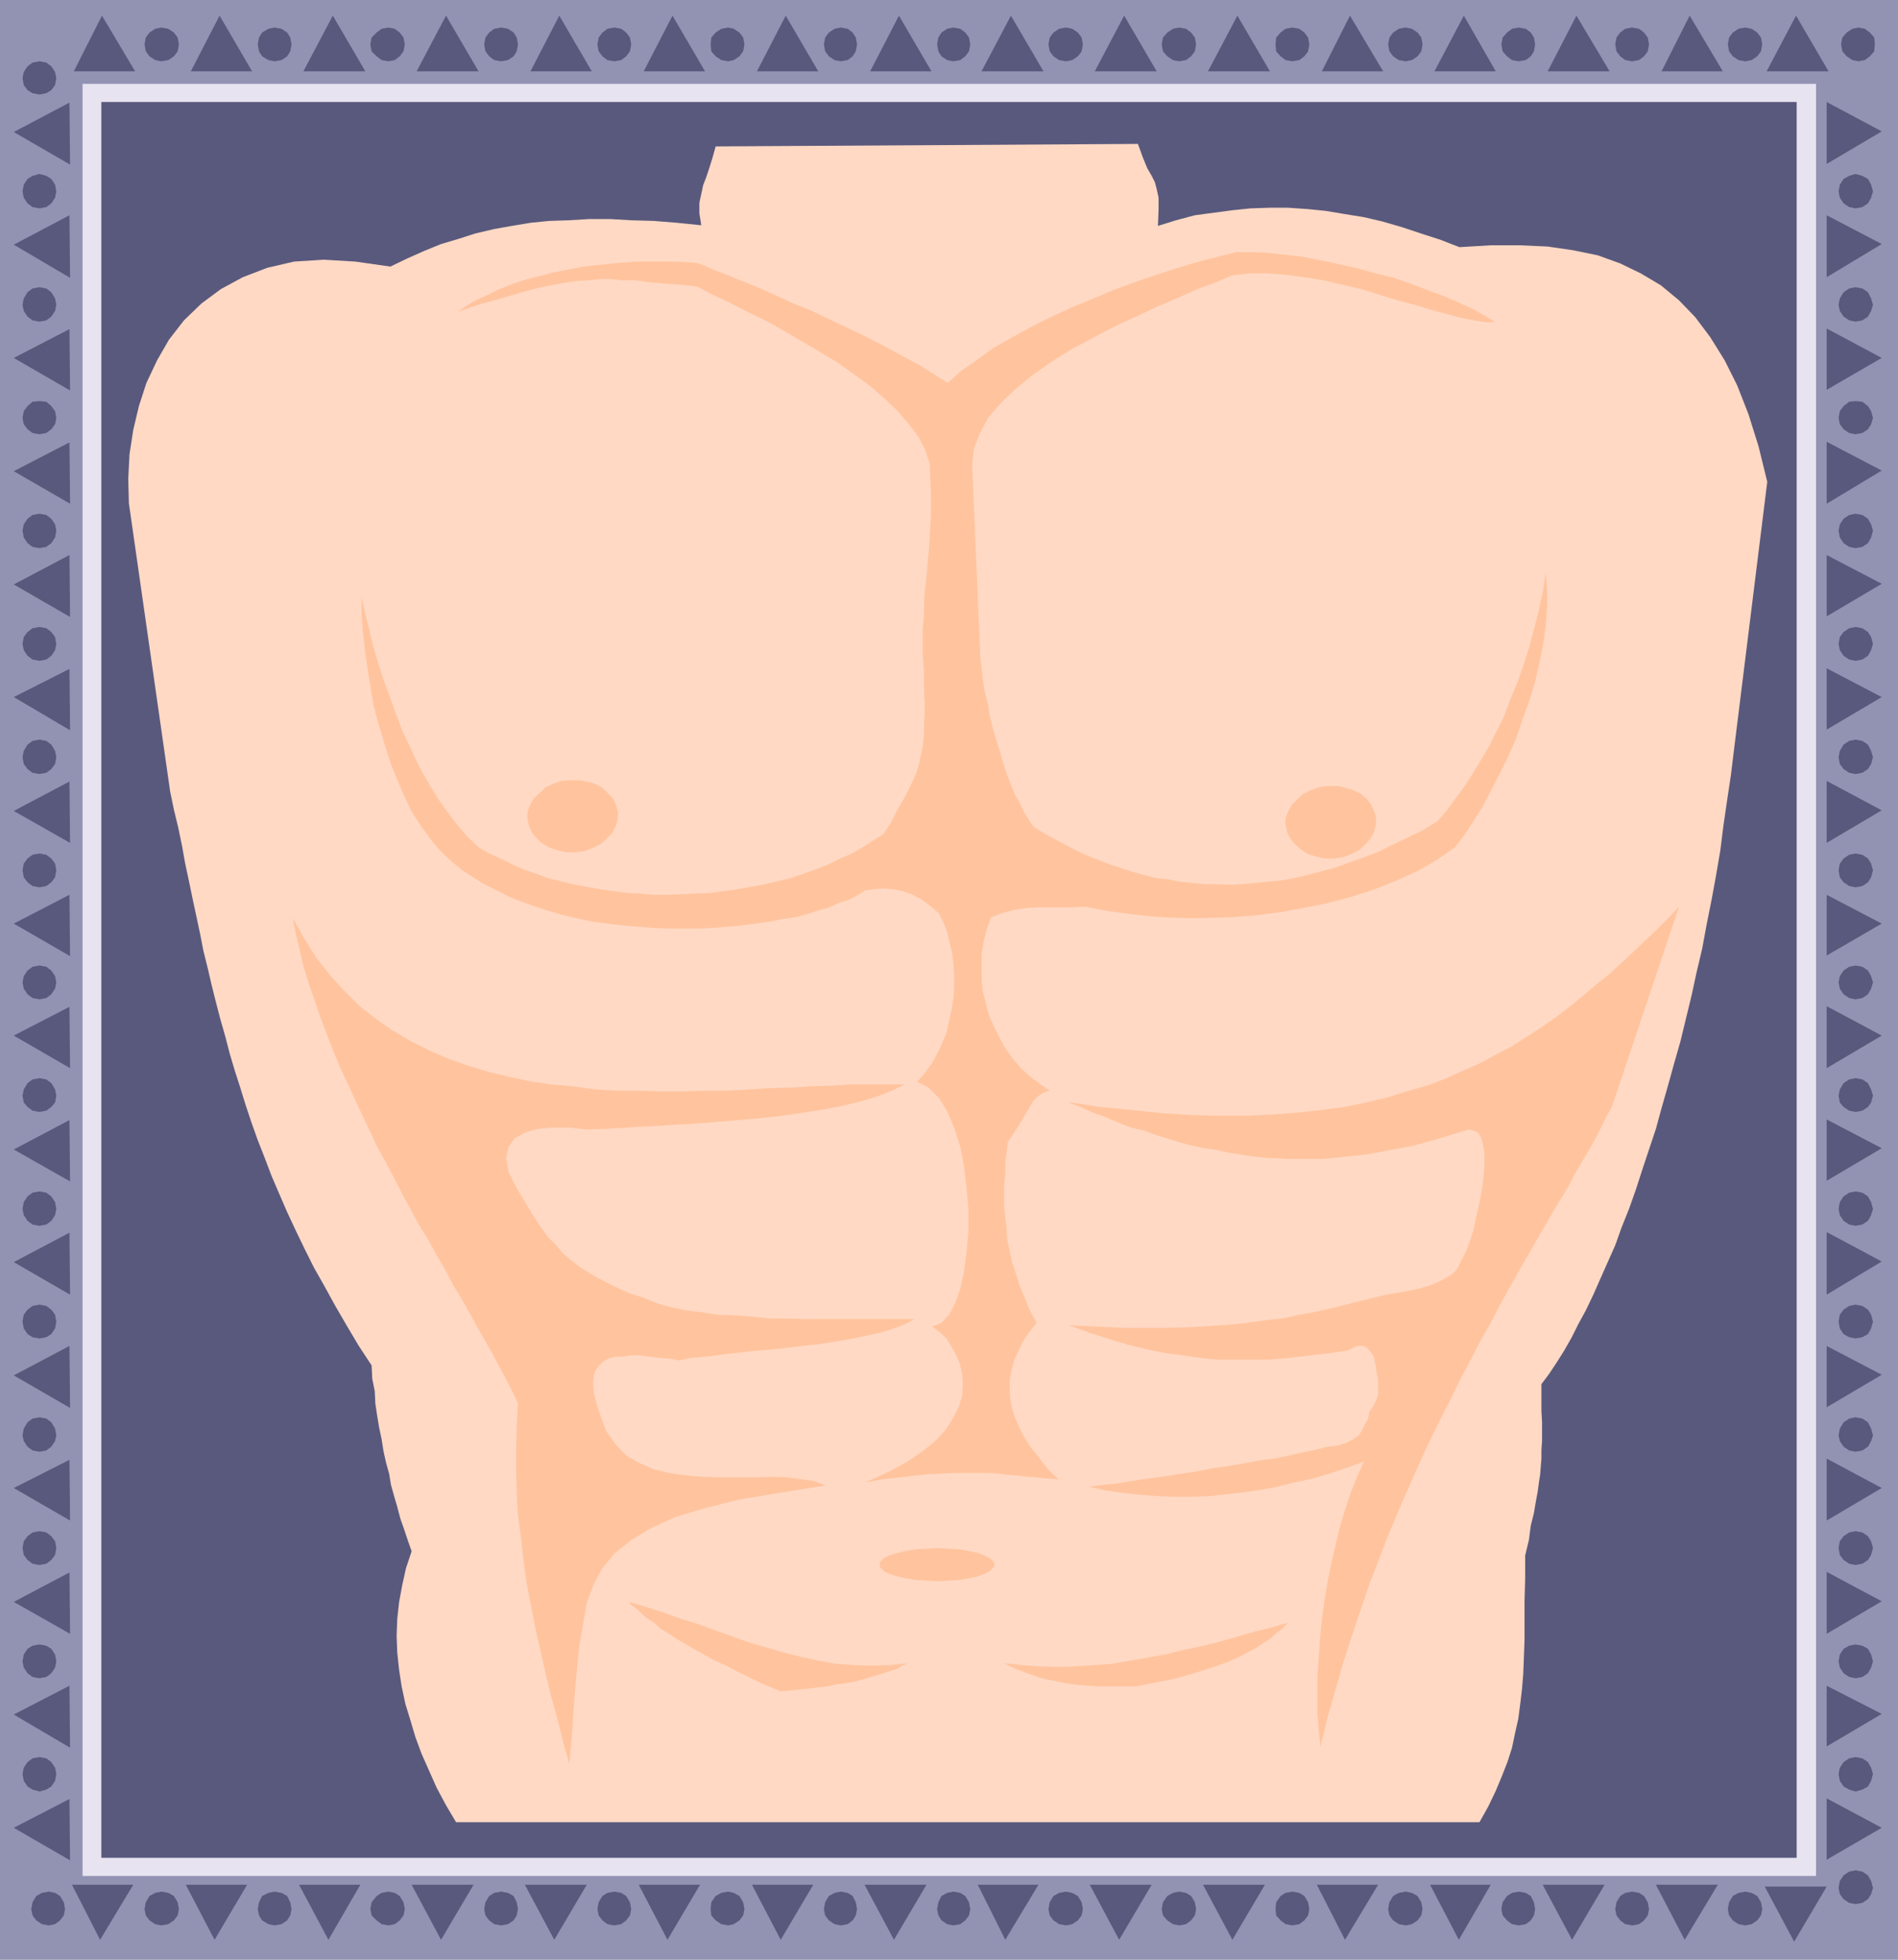 <?xml version="1.0" encoding="UTF-8" standalone="no"?>
<svg
   version="1.0"
   width="129.724mm"
   height="133.915mm"
   id="svg140"
   sodipodi:docname="Abdomen 1.wmf"
   xmlns:inkscape="http://www.inkscape.org/namespaces/inkscape"
   xmlns:sodipodi="http://sodipodi.sourceforge.net/DTD/sodipodi-0.dtd"
   xmlns="http://www.w3.org/2000/svg"
   xmlns:svg="http://www.w3.org/2000/svg">
  <sodipodi:namedview
     id="namedview140"
     pagecolor="#ffffff"
     bordercolor="#000000"
     borderopacity="0.25"
     inkscape:showpageshadow="2"
     inkscape:pageopacity="0.0"
     inkscape:pagecheckerboard="0"
     inkscape:deskcolor="#d1d1d1"
     inkscape:document-units="mm" />
  <defs
     id="defs1">
    <pattern
       id="WMFhbasepattern"
       patternUnits="userSpaceOnUse"
       width="6"
       height="6"
       x="0"
       y="0" />
  </defs>
  <path
     style="fill:#9292b3;fill-opacity:1;fill-rule:evenodd;stroke:none"
     d="M 490.294,506.135 H 0 V 0 h 490.294 z"
     id="path1" />
  <path
     style="fill:#e8e3f0;fill-opacity:1;fill-rule:evenodd;stroke:none"
     d="M 469.124,21.655 V 484.481 H 21.331 V 21.655 Z"
     id="path2" />
  <path
     style="fill:#59597d;fill-opacity:1;fill-rule:evenodd;stroke:none"
     d="M 26.179,26.341 H 464.115 V 479.794 H 26.179 Z"
     id="path3" />
  <path
     style="fill:#ffd9c4;fill-opacity:1;fill-rule:evenodd;stroke:none"
     d="m 181.153,58.176 -0.485,-3.07 v -2.747 l 0.485,-2.262 0.485,-2.262 0.808,-2.101 0.808,-2.424 0.808,-2.586 0.808,-2.909 109.08,-0.646 1.293,3.555 1.131,2.747 1.131,1.939 0.808,1.616 0.485,1.778 0.485,2.262 v 3.07 l -0.162,4.202 4.686,-1.454 4.848,-1.293 4.848,-0.646 4.848,-0.646 4.686,-0.485 4.848,-0.162 h 4.848 l 4.848,0.323 4.848,0.485 4.848,0.808 5.01,0.808 4.848,1.131 5.01,1.454 4.848,1.616 5.01,1.616 5.01,1.939 8.08,-0.485 h 7.434 l 7.272,0.323 6.626,0.97 6.302,1.293 5.818,2.101 5.333,2.586 5.171,3.07 4.686,3.878 4.202,4.363 3.878,5.171 3.717,5.979 3.232,6.464 2.909,7.434 2.586,8.242 2.262,9.211 -8.565,69.004 -0.808,6.626 -0.97,6.464 -0.97,6.626 -0.808,6.464 -1.131,6.626 -1.131,6.141 -1.293,6.464 -1.131,6.141 -1.454,6.141 -1.293,5.979 -1.454,5.979 -1.454,5.979 -1.616,5.656 -1.616,5.818 -1.616,5.656 -1.454,5.333 -1.778,5.333 -1.778,5.333 -1.616,5.01 -1.778,5.01 -1.939,4.848 -1.616,4.525 -1.939,4.363 -1.939,4.363 -1.778,4.04 -1.939,4.04 -1.939,3.555 -1.778,3.555 -1.939,3.394 -1.939,3.07 -1.939,2.909 -1.939,2.586 v 3.555 3.394 l 0.162,2.909 v 2.586 2.262 l -0.162,2.262 v 2.262 l -0.162,1.939 -0.162,2.101 -0.323,2.101 -0.323,2.424 -0.485,2.586 -0.485,2.909 -0.808,3.232 -0.485,3.717 -0.97,4.04 v 5.979 l -0.162,5.656 v 5.171 4.848 l -0.162,4.525 -0.162,4.202 -0.323,4.04 -0.485,4.04 -0.485,3.717 -0.808,3.555 -0.808,3.878 -1.131,3.555 -1.454,3.717 -1.616,3.878 -1.939,4.04 -2.262,4.04 h -264.377 l -2.586,-4.363 -2.424,-4.525 -1.939,-4.363 -1.939,-4.363 -1.616,-4.363 -1.293,-4.363 -1.293,-4.202 -0.97,-4.525 -0.646,-4.202 -0.485,-4.525 -0.162,-4.363 0.162,-4.363 0.485,-4.363 0.808,-4.363 0.97,-4.363 1.454,-4.363 -0.97,-2.747 -0.97,-2.909 -0.97,-2.747 -0.808,-3.07 -0.808,-2.747 -0.808,-2.909 -0.485,-2.909 -0.808,-2.909 -0.646,-2.909 -0.485,-3.07 -0.646,-3.07 -0.485,-2.909 -0.485,-3.232 -0.162,-3.232 -0.646,-3.232 -0.162,-3.394 -3.394,-5.171 -3.07,-5.171 -2.909,-5.01 -2.747,-5.01 -2.747,-4.848 -2.424,-4.848 -2.262,-4.686 -2.262,-4.848 -2.101,-4.848 -1.939,-4.525 -1.778,-4.686 -1.778,-4.525 -1.616,-4.525 -1.454,-4.363 -1.454,-4.686 -1.454,-4.525 -1.293,-4.363 -1.131,-4.363 -1.293,-4.525 -1.131,-4.363 -1.131,-4.525 -0.97,-4.202 -1.131,-4.525 -0.808,-4.202 -0.97,-4.525 -0.97,-4.525 -0.97,-4.686 -0.97,-4.525 -0.808,-4.525 -0.97,-4.686 -1.131,-4.686 -0.97,-4.686 -10.666,-74.498 -0.162,-6.302 0.323,-6.302 0.97,-6.302 1.454,-6.141 1.939,-5.979 2.747,-5.818 3.07,-5.333 3.878,-5.01 4.525,-4.363 5.01,-3.717 5.656,-3.07 6.302,-2.424 6.949,-1.616 7.595,-0.485 8.242,0.485 9.05,1.293 4.363,-2.101 4.363,-1.939 4.363,-1.778 4.363,-1.293 4.525,-1.454 4.848,-1.131 4.525,-0.808 4.848,-0.808 4.848,-0.485 5.01,-0.162 5.333,-0.323 h 5.333 l 5.494,0.323 5.818,0.162 5.979,0.485 z"
     id="path4" />
  <path
     style="fill:#ffc49e;fill-opacity:1;fill-rule:evenodd;stroke:none"
     d="m 75.629,237.069 3.07,5.494 3.07,4.848 3.555,4.525 3.717,4.04 3.878,3.878 4.363,3.394 4.202,2.909 4.686,2.747 4.848,2.424 4.848,2.101 5.01,1.778 5.333,1.616 5.333,1.293 5.333,1.131 5.494,0.808 5.656,0.485 5.656,0.808 5.656,0.323 h 5.656 l 5.656,0.162 h 5.656 l 5.656,-0.162 h 5.656 l 5.656,-0.323 5.494,-0.323 5.333,-0.162 5.333,-0.323 5.171,-0.162 5.01,-0.323 h 4.848 4.686 4.525 l -3.232,1.616 -3.717,1.454 -4.363,1.293 -4.525,1.131 -5.01,0.97 -5.171,0.808 -5.494,0.808 -5.656,0.646 -5.818,0.485 -5.818,0.485 -5.979,0.485 -5.818,0.323 -5.494,0.323 -5.818,0.323 -5.171,0.323 -5.171,0.162 -4.363,-0.485 h -4.202 l -3.878,0.323 -3.394,0.97 -2.586,1.454 -1.616,2.262 -0.646,2.909 0.646,3.555 2.101,4.202 2.262,3.717 1.939,3.232 1.939,2.909 1.939,2.747 2.101,2.101 1.778,2.101 2.101,1.778 2.262,1.778 2.101,1.293 2.424,1.454 2.586,1.293 2.909,1.454 2.909,1.293 3.555,1.131 3.555,1.454 3.394,0.97 3.878,0.808 4.04,0.485 4.04,0.646 4.363,0.162 4.686,0.323 4.525,0.485 h 4.525 l 4.525,0.162 h 4.525 4.363 4.363 4.202 3.878 3.717 3.394 l -2.747,1.454 -3.07,1.131 -3.232,0.97 -3.717,0.808 -3.878,0.808 -3.878,0.646 -4.202,0.646 -4.202,0.485 -4.202,0.485 -4.363,0.485 -4.202,0.323 -4.202,0.485 -4.04,0.485 -3.878,0.485 -3.717,0.323 -3.394,0.646 -2.747,-0.485 -2.586,-0.162 -2.424,-0.323 -2.424,-0.323 h -2.262 l -1.939,0.323 h -1.939 l -1.778,0.485 -1.454,0.808 -0.97,0.97 -0.97,1.293 -0.485,1.454 -0.162,1.939 0.162,2.262 0.646,2.586 0.97,3.07 1.616,4.363 2.424,3.394 2.747,2.909 3.394,1.939 3.717,1.616 4.04,0.97 4.363,0.646 4.363,0.323 4.525,0.162 h 4.363 4.525 l 4.202,-0.162 4.202,0.162 3.555,0.485 3.394,0.485 2.909,1.131 -12.282,1.939 -10.504,1.778 -8.888,2.262 -7.434,2.262 -6.302,2.909 -5.01,3.07 -4.04,3.232 -3.232,3.878 -2.262,4.202 -1.778,4.848 -0.97,5.333 -0.97,5.818 -0.646,6.464 -0.646,7.272 -0.485,7.918 -0.808,8.726 -1.616,-5.818 -1.454,-5.818 -1.616,-5.818 -1.454,-5.979 -1.293,-5.818 -1.293,-5.656 -1.131,-5.818 -1.131,-5.818 -0.808,-5.818 -0.646,-5.818 -0.808,-5.818 -0.323,-5.979 -0.162,-5.818 v -5.818 l 0.162,-5.818 0.323,-5.818 -1.454,-2.909 -1.616,-3.232 -1.778,-3.232 -1.778,-3.394 -1.939,-3.394 -1.939,-3.394 -1.939,-3.555 -2.101,-3.717 -2.262,-3.717 -1.939,-3.717 -2.262,-3.878 -2.101,-3.878 -2.424,-3.878 -2.101,-3.878 -2.262,-4.202 -2.101,-4.04 -2.101,-4.04 -2.262,-4.04 -1.939,-4.202 -2.101,-4.363 -1.939,-4.202 -1.939,-4.202 -1.939,-4.202 -1.778,-4.363 -1.616,-4.202 -1.616,-4.202 -1.454,-4.363 -1.454,-4.202 -1.293,-4.202 -0.97,-4.202 -0.97,-4.04 z"
     id="path5" />
  <path
     style="fill:#ffc49e;fill-opacity:1;fill-rule:evenodd;stroke:none"
     d="m 275.689,284.58 8.403,1.293 8.403,0.808 7.757,0.808 7.595,0.485 7.11,0.162 h 7.11 l 6.626,-0.323 6.464,-0.485 5.979,-0.646 6.141,-0.808 5.494,-1.131 5.494,-1.293 5.171,-1.616 5.171,-1.454 4.686,-1.778 4.686,-2.101 4.363,-1.939 4.202,-2.262 4.04,-2.101 4.04,-2.586 3.717,-2.424 3.717,-2.586 3.555,-2.747 3.394,-2.747 3.394,-2.909 3.232,-2.586 3.232,-2.909 3.07,-2.909 2.909,-2.747 3.07,-2.909 2.909,-2.909 2.909,-3.07 -17.291,51.551 -1.778,3.232 -1.616,3.394 -1.939,3.555 -2.101,3.555 -2.101,3.555 -2.101,4.04 -2.424,3.878 -2.262,3.878 -2.424,4.202 -2.424,4.202 -2.586,4.525 -2.586,4.525 -2.586,4.686 -2.424,4.686 -2.747,4.848 -2.586,5.01 -2.747,5.171 -2.586,5.333 -2.747,5.333 -2.747,5.656 -2.586,5.656 -2.586,5.818 -2.586,5.979 -2.586,6.141 -2.424,6.302 -2.424,6.302 -2.262,6.626 -2.262,6.787 -2.262,6.949 -1.939,6.787 -2.101,7.272 -1.778,7.434 -0.485,-4.202 -0.323,-4.525 v -4.686 -4.686 l 0.323,-4.686 0.323,-4.848 0.485,-5.01 0.646,-4.848 0.808,-4.848 0.97,-4.848 1.131,-4.848 1.131,-4.686 1.293,-4.363 1.454,-4.363 1.616,-4.04 1.778,-4.04 -4.525,1.616 -4.363,1.454 -4.363,1.293 -4.525,0.97 -4.525,1.131 -4.363,0.808 -4.363,0.646 -4.525,0.485 -4.363,0.485 -4.363,0.162 h -4.363 l -4.686,-0.162 -4.363,-0.323 -4.363,-0.485 -4.525,-0.646 -4.525,-0.97 3.555,-0.485 3.555,-0.323 3.878,-0.646 4.04,-0.646 4.04,-0.485 4.04,-0.646 4.363,-0.646 4.202,-0.808 4.202,-0.646 4.04,-0.646 4.04,-0.808 4.04,-0.485 3.717,-0.808 3.717,-0.808 3.232,-0.646 3.07,-0.808 2.747,-0.323 2.101,-0.646 1.778,-0.97 1.454,-0.97 0.808,-1.293 0.808,-1.616 0.808,-1.454 0.323,-1.778 1.131,-1.616 0.646,-1.454 0.485,-1.454 v -1.778 -1.616 l -0.323,-1.778 -0.323,-2.262 -0.485,-2.262 -0.646,-0.97 -0.646,-0.808 -0.485,-0.485 -0.808,-0.485 h -0.808 -0.97 l -0.97,0.485 -1.293,0.646 -4.04,0.646 -4.202,0.485 -4.202,0.485 -4.202,0.485 -4.202,0.323 h -4.202 -4.363 -4.363 l -4.525,-0.485 -4.525,-0.646 -4.686,-0.646 -4.686,-0.97 -4.686,-1.131 -4.848,-1.454 -5.01,-1.616 -5.333,-1.939 7.11,0.323 6.464,0.323 h 6.302 5.818 l 5.494,-0.162 5.171,-0.323 4.848,-0.323 4.848,-0.485 4.525,-0.646 4.525,-0.485 4.525,-0.97 4.363,-0.808 4.363,-0.97 4.363,-1.131 4.525,-1.131 4.686,-1.131 4.848,-0.808 3.878,-0.808 3.07,-0.97 2.586,-1.131 1.939,-1.131 1.293,-0.97 0.97,-1.293 0.646,-1.454 0.808,-1.454 0.808,-1.778 0.808,-2.262 0.808,-2.424 0.646,-2.909 0.646,-2.909 0.646,-3.07 0.485,-2.909 0.323,-3.07 0.162,-2.586 v -2.586 l -0.323,-2.101 -0.485,-1.778 -0.808,-1.454 -1.131,-0.485 -1.293,-0.323 -3.717,1.131 -3.717,1.131 -3.394,0.97 -3.555,0.97 -3.394,0.646 -3.555,0.646 -3.232,0.646 -3.232,0.485 -3.394,0.323 -3.07,0.323 -3.232,0.323 h -3.07 -3.07 -3.232 l -3.07,-0.162 -3.07,-0.162 -3.07,-0.323 -3.07,-0.485 -3.07,-0.485 -2.909,-0.646 -3.232,-0.485 -3.07,-0.646 -3.07,-0.808 -3.07,-0.97 -3.232,-0.97 -3.07,-1.131 -3.394,-0.808 -3.232,-1.293 -3.07,-1.293 -3.555,-1.293 -3.232,-1.454 z"
     id="path6" />
  <path
     style="fill:#ffc49e;fill-opacity:1;fill-rule:evenodd;stroke:none"
     d="m 242.238,399.802 2.909,0.162 2.747,0.162 2.586,0.485 2.262,0.485 1.616,0.646 1.293,0.646 0.97,0.97 0.323,0.808 -0.323,0.646 -0.97,0.97 -1.293,0.646 -1.616,0.646 -2.262,0.485 -2.586,0.485 -2.747,0.162 -2.909,0.162 -3.07,-0.162 -2.747,-0.162 -2.747,-0.485 -2.101,-0.485 -1.939,-0.646 -1.293,-0.646 -0.97,-0.97 -0.162,-0.646 0.162,-0.808 0.97,-0.97 1.293,-0.646 1.939,-0.646 2.101,-0.485 2.747,-0.485 2.747,-0.162 z"
     id="path7" />
  <path
     style="fill:#ffc49e;fill-opacity:1;fill-rule:evenodd;stroke:none"
     d="m 136.229,211.536 v -1.778 l 0.646,-1.778 0.97,-1.778 1.454,-1.293 1.454,-1.454 1.939,-0.97 2.262,-0.808 2.262,-0.162 h 2.424 l 2.101,0.323 2.101,0.646 1.778,0.97 1.454,1.454 1.293,1.293 0.808,1.778 0.485,1.939 -0.162,1.939 -0.485,1.616 -0.97,1.778 -1.454,1.454 -1.454,1.293 -1.939,0.97 -2.101,0.808 -2.424,0.323 h -2.424 l -2.101,-0.485 -2.101,-0.646 -1.939,-1.131 -1.293,-1.131 -1.293,-1.454 -0.808,-1.778 z"
     id="path8" />
  <path
     style="fill:#ffc49e;fill-opacity:1;fill-rule:evenodd;stroke:none"
     d="m 332.088,213.152 v -1.778 l 0.646,-1.778 0.97,-1.778 1.454,-1.454 1.454,-1.293 1.939,-0.97 2.262,-0.808 2.262,-0.323 h 2.424 l 2.101,0.485 2.101,0.646 1.939,0.97 1.454,1.293 1.131,1.454 0.808,1.778 0.485,1.778 -0.162,1.939 -0.485,1.778 -0.97,1.616 -1.293,1.454 -1.616,1.454 -1.939,0.97 -2.101,0.808 -2.424,0.323 h -2.424 l -2.101,-0.485 -2.101,-0.646 -1.778,-1.131 -1.454,-1.293 -1.293,-1.454 -0.808,-1.616 z"
     id="path9" />
  <path
     style="fill:#ffc49e;fill-opacity:1;fill-rule:evenodd;stroke:none"
     d="m 223.493,229.959 -2.101,1.293 -2.101,1.131 -2.586,0.808 -2.424,1.131 -2.909,0.808 -2.909,0.97 -3.07,0.808 -3.394,0.485 -3.232,0.646 -3.717,0.485 -3.555,0.485 -3.555,0.323 -3.878,0.323 -3.717,0.162 h -3.878 -3.878 l -3.878,-0.162 -3.878,-0.323 -3.878,-0.323 -4.04,-0.485 -3.717,-0.485 -3.878,-0.808 -3.555,-0.808 -3.878,-1.131 -3.555,-1.131 -3.555,-1.293 -3.394,-1.293 -3.07,-1.616 -3.232,-1.616 -2.909,-1.778 -2.909,-1.939 -2.586,-2.101 -2.909,-2.747 -2.586,-3.07 -2.424,-3.394 -2.424,-3.717 -1.939,-4.04 -1.939,-4.525 -1.778,-4.525 -1.454,-4.686 -1.454,-4.848 -1.293,-4.848 -0.808,-5.01 -0.808,-4.848 -0.646,-4.686 -0.485,-4.686 -0.323,-4.525 v -4.202 l 0.808,3.878 1.131,4.363 0.97,4.202 1.293,4.363 1.454,4.525 1.616,4.363 1.616,4.525 1.778,4.686 2.101,4.363 1.939,4.202 2.262,4.04 2.424,4.04 2.586,3.717 2.586,3.394 2.747,3.232 2.909,2.747 2.747,1.616 2.909,1.293 2.909,1.454 2.909,1.293 3.232,1.131 3.07,1.131 3.232,0.808 3.394,0.808 3.394,0.646 3.555,0.646 3.394,0.485 3.555,0.485 3.555,0.162 3.555,0.323 h 3.555 l 3.717,-0.162 3.555,-0.162 3.717,-0.162 3.555,-0.485 3.394,-0.485 3.717,-0.646 3.394,-0.646 3.394,-0.808 3.394,-0.808 3.232,-1.131 3.232,-1.131 3.232,-1.293 2.909,-1.454 3.07,-1.293 2.747,-1.616 2.747,-1.778 2.586,-1.616 2.101,-3.232 1.454,-2.909 1.616,-2.747 1.293,-2.424 1.131,-2.424 0.97,-2.101 0.646,-2.262 0.485,-2.262 0.485,-2.424 0.323,-2.586 v -2.586 l 0.162,-3.07 v -3.232 l -0.162,-3.555 v -4.04 l -0.323,-4.525 v -3.394 -3.232 l 0.323,-3.232 v -3.07 l 0.162,-2.909 0.323,-2.909 0.323,-2.909 0.162,-2.747 0.323,-2.747 0.162,-2.909 0.162,-2.909 0.162,-3.07 v -3.07 -3.232 l -0.162,-3.394 -0.162,-3.555 -1.131,-3.555 -1.778,-3.394 -2.424,-3.232 -3.07,-3.555 -3.232,-3.07 -3.717,-3.232 -4.202,-3.07 -4.363,-3.07 -4.525,-2.747 -4.686,-2.747 -4.686,-2.747 -4.686,-2.586 -4.686,-2.262 -4.363,-2.262 -4.525,-2.101 -3.878,-2.101 -4.525,-0.485 -4.202,-0.323 -3.878,-0.323 -3.394,-0.485 h -3.07 l -3.232,-0.323 h -2.747 l -3.07,0.323 -3.07,0.162 -3.232,0.485 -3.555,0.646 -3.717,0.808 -4.202,1.131 -4.848,1.454 -5.333,1.454 -5.818,1.939 2.101,-1.454 2.424,-1.454 2.909,-1.293 2.909,-1.454 3.232,-1.293 3.232,-1.131 3.717,-0.97 3.717,-0.97 4.04,-0.808 4.202,-0.808 4.363,-0.485 4.686,-0.485 4.686,-0.323 h 5.01 5.01 l 5.333,0.323 2.262,0.808 2.586,1.131 3.394,1.293 3.555,1.454 4.04,1.616 4.363,1.939 4.525,2.101 4.848,1.939 4.686,2.262 4.848,2.262 4.686,2.262 4.686,2.424 4.525,2.424 4.525,2.424 3.878,2.424 3.555,2.262 3.394,-3.07 4.202,-2.909 4.202,-3.07 4.848,-2.747 5.01,-2.747 5.171,-2.586 5.333,-2.424 5.494,-2.262 5.333,-2.262 5.333,-1.939 5.171,-1.778 5.01,-1.616 4.686,-1.454 4.202,-1.131 3.878,-0.97 3.232,-0.808 h 3.878 l 4.202,0.162 4.363,0.485 4.525,0.485 4.848,0.97 4.686,0.97 4.848,1.131 4.848,1.293 4.525,1.131 4.686,1.616 4.202,1.616 4.363,1.616 3.717,1.616 3.555,1.616 3.07,1.778 2.586,1.616 h -2.424 l -3.07,-0.485 -3.394,-0.646 -3.555,-0.97 -4.202,-1.131 -4.202,-1.293 -4.363,-1.131 -4.686,-1.454 -4.686,-1.454 -4.848,-1.131 -4.848,-1.131 -5.01,-0.808 -4.848,-0.646 -4.686,-0.323 h -4.686 l -4.363,0.485 -4.202,1.778 -4.848,1.778 -5.01,2.262 -5.333,2.262 -5.494,2.586 -5.656,2.586 -5.494,2.909 -5.494,2.909 -5.171,3.232 -4.848,3.394 -4.363,3.555 -3.878,3.717 -3.232,3.717 -2.101,3.878 -1.616,4.04 -0.485,4.202 2.101,49.612 0.323,3.07 0.323,2.909 0.485,3.07 0.808,3.07 0.485,3.07 0.808,3.232 0.808,2.909 0.97,3.07 0.808,2.909 0.97,2.909 0.97,2.586 1.131,2.747 1.293,2.262 1.131,2.424 1.293,2.101 1.293,1.778 2.747,1.616 2.586,1.454 2.747,1.454 2.747,1.454 2.747,1.293 2.909,1.131 2.909,1.131 2.909,0.97 3.07,0.97 2.909,0.808 3.07,0.808 3.07,0.323 3.07,0.646 3.232,0.323 3.232,0.323 h 3.232 l 3.232,0.162 3.232,-0.162 3.555,-0.323 3.232,-0.323 3.394,-0.323 3.555,-0.646 3.394,-0.808 3.717,-0.97 3.555,-0.97 3.555,-1.293 3.555,-1.293 3.878,-1.454 3.555,-1.778 3.717,-1.778 4.04,-1.939 3.717,-2.262 2.424,-2.747 2.262,-3.07 2.262,-3.07 2.101,-3.232 2.262,-3.717 2.101,-3.555 1.939,-3.878 1.939,-3.878 1.616,-4.363 1.778,-4.202 1.616,-4.525 1.454,-4.525 1.293,-4.848 1.131,-4.525 1.131,-5.01 0.808,-5.171 0.323,4.363 v 4.525 l -0.323,4.686 -0.646,4.686 -0.97,4.848 -1.131,5.01 -1.454,4.848 -1.778,4.848 -1.616,4.848 -2.101,4.848 -2.262,4.525 -2.262,4.363 -2.101,4.04 -2.424,3.878 -2.262,3.394 -2.424,3.232 -4.686,3.232 -5.01,2.909 -5.333,2.424 -5.656,2.262 -5.979,1.939 -6.141,1.616 -6.302,1.293 -6.302,1.131 -6.302,0.808 -6.464,0.485 -6.626,0.162 h -6.464 l -6.302,-0.323 -6.141,-0.646 -5.979,-0.808 -5.818,-1.131 -3.07,0.162 h -3.07 -3.07 -2.909 l -3.07,0.162 -3.07,0.485 -3.07,0.808 -3.07,1.131 -1.131,3.232 -0.808,3.232 -0.485,3.07 v 3.232 3.394 l 0.323,2.909 0.808,3.232 0.808,3.07 1.293,2.909 1.454,2.909 1.454,2.586 1.939,2.747 2.101,2.424 2.262,2.101 2.586,1.939 2.586,1.778 -1.616,0.485 -1.454,0.97 -1.131,1.131 -0.97,1.616 -0.97,1.616 -1.293,2.262 -1.454,2.262 -1.939,2.909 -0.323,2.747 -0.323,2.747 v 2.747 l -0.323,2.909 v 2.747 2.747 l 0.323,2.747 0.323,3.07 0.162,2.747 0.646,3.07 0.646,2.909 0.97,2.909 0.97,3.07 1.293,3.07 1.293,3.232 1.778,3.232 -1.939,2.424 -1.616,2.424 -1.131,2.424 -1.131,2.424 -0.646,2.586 -0.485,2.424 v 2.586 l 0.162,2.586 0.485,2.424 0.808,2.424 1.131,2.586 1.454,2.747 1.616,2.424 2.101,2.586 2.101,2.747 2.747,2.586 -2.909,-0.162 -2.586,-0.323 -2.424,-0.162 -2.747,-0.323 -2.586,-0.162 -2.424,-0.323 -2.586,-0.162 h -2.747 -2.909 -2.909 l -3.232,0.162 -3.394,0.162 -3.555,0.323 -3.878,0.485 -4.525,0.485 -4.525,0.808 5.818,-2.586 5.01,-2.747 4.04,-2.747 3.555,-2.909 2.586,-2.909 1.778,-2.909 1.454,-2.909 0.808,-2.909 0.162,-2.747 -0.162,-2.586 -0.646,-2.747 -0.97,-2.262 -1.293,-2.262 -1.131,-1.939 -1.778,-1.616 -1.939,-1.454 2.424,-0.97 1.939,-2.101 1.616,-3.07 1.293,-3.717 0.97,-4.525 0.646,-5.01 0.485,-5.333 v -5.494 l -0.485,-5.494 -0.646,-5.494 -0.97,-5.171 -1.616,-5.01 -1.778,-4.202 -2.101,-3.394 -2.747,-2.747 -2.909,-1.454 1.939,-2.262 1.778,-2.424 1.454,-2.586 1.293,-2.747 1.131,-2.747 0.646,-2.909 0.646,-3.07 0.485,-2.909 0.162,-3.07 v -2.747 l -0.162,-3.07 -0.323,-2.747 -0.646,-2.586 -0.646,-2.747 -0.97,-2.586 -1.131,-2.262 -2.424,-2.101 -2.262,-1.616 -2.424,-1.293 -2.424,-0.808 -2.424,-0.485 -2.424,-0.162 -2.262,0.162 z"
     id="path10" />
  <path
     style="fill:#ffc49e;fill-opacity:1;fill-rule:evenodd;stroke:none"
     d="m 259.368,429.536 4.686,0.485 4.525,0.323 4.686,0.162 4.686,-0.162 4.525,-0.323 4.686,-0.323 4.686,-0.808 4.686,-0.808 4.525,-0.808 4.525,-1.131 4.686,-0.97 4.525,-1.131 4.525,-1.293 4.525,-1.293 4.525,-1.131 4.363,-1.293 -0.646,0.646 -0.808,0.97 -0.97,0.646 -1.131,0.97 -1.293,1.131 -1.616,0.97 -1.616,1.131 -2.101,1.131 -2.424,1.293 -2.586,1.131 -3.07,1.131 -3.394,1.131 -3.717,1.131 -4.04,1.131 -4.848,0.97 -5.01,0.97 h -3.394 -3.232 -2.747 l -2.586,-0.162 -2.586,-0.162 -2.424,-0.323 -2.101,-0.323 -2.101,-0.485 -1.939,-0.323 -1.778,-0.485 -1.778,-0.646 -1.616,-0.485 -1.454,-0.646 -1.454,-0.485 -1.616,-0.808 z"
     id="path11" />
  <path
     style="fill:#ffc49e;fill-opacity:1;fill-rule:evenodd;stroke:none"
     d="m 234.481,429.536 -4.686,0.485 -4.525,0.162 -4.525,-0.162 -4.686,-0.323 -4.525,-0.808 -4.525,-0.97 -4.525,-1.131 -4.363,-1.293 -4.525,-1.293 -4.525,-1.616 -4.525,-1.616 -4.363,-1.616 -4.363,-1.293 -4.363,-1.616 -4.525,-1.454 -4.525,-1.293 0.646,0.808 0.97,0.646 0.97,0.808 0.97,0.97 1.293,1.131 1.616,0.97 1.778,1.616 1.939,1.131 2.424,1.616 2.747,1.616 2.909,1.616 3.394,1.939 3.878,1.778 4.04,2.101 4.686,2.262 5.01,2.101 3.394,-0.323 3.07,-0.323 2.747,-0.323 2.747,-0.323 2.424,-0.485 2.262,-0.323 2.101,-0.323 1.778,-0.485 1.778,-0.485 1.616,-0.485 1.616,-0.485 1.454,-0.485 1.616,-0.485 1.454,-0.485 1.293,-0.808 z"
     id="path12" />
  <path
     style="fill:#59597d;fill-opacity:1;fill-rule:evenodd;stroke:none"
     d="M 56.722,4.04 65.125,18.423 H 49.288 Z"
     id="path13" />
  <path
     style="fill:#59597d;fill-opacity:1;fill-rule:evenodd;stroke:none"
     d="m 85.971,4.04 8.403,14.383 H 78.376 Z"
     id="path14" />
  <path
     style="fill:#59597d;fill-opacity:1;fill-rule:evenodd;stroke:none"
     d="M 26.341,4.04 34.906,18.423 H 19.069 Z"
     id="path15" />
  <path
     style="fill:#59597d;fill-opacity:1;fill-rule:evenodd;stroke:none"
     d="m 115.221,4.04 8.403,14.383 h -15.998 z"
     id="path16" />
  <path
     style="fill:#59597d;fill-opacity:1;fill-rule:evenodd;stroke:none"
     d="m 144.47,4.04 8.403,14.383 h -15.837 z"
     id="path17" />
  <path
     style="fill:#59597d;fill-opacity:1;fill-rule:evenodd;stroke:none"
     d="m 173.72,4.04 8.403,14.383 h -15.837 z"
     id="path18" />
  <path
     style="fill:#59597d;fill-opacity:1;fill-rule:evenodd;stroke:none"
     d="m 202.969,4.04 8.403,14.383 h -15.837 z"
     id="path19" />
  <path
     style="fill:#59597d;fill-opacity:1;fill-rule:evenodd;stroke:none"
     d="m 232.219,4.04 8.403,14.383 h -15.837 z"
     id="path20" />
  <path
     style="fill:#59597d;fill-opacity:1;fill-rule:evenodd;stroke:none"
     d="m 261.145,4.04 8.403,14.383 h -15.998 z"
     id="path21" />
  <path
     style="fill:#59597d;fill-opacity:1;fill-rule:evenodd;stroke:none"
     d="m 290.395,4.04 8.403,14.383 h -15.998 z"
     id="path22" />
  <path
     style="fill:#59597d;fill-opacity:1;fill-rule:evenodd;stroke:none"
     d="m 319.644,4.04 8.403,14.383 h -15.998 z"
     id="path23" />
  <path
     style="fill:#59597d;fill-opacity:1;fill-rule:evenodd;stroke:none"
     d="M 348.732,4.04 357.297,18.423 H 341.46 Z"
     id="path24" />
  <path
     style="fill:#59597d;fill-opacity:1;fill-rule:evenodd;stroke:none"
     d="m 378.144,4.04 8.242,14.383 h -15.837 z"
     id="path25" />
  <path
     style="fill:#59597d;fill-opacity:1;fill-rule:evenodd;stroke:none"
     d="m 407.232,4.04 8.565,14.383 h -15.998 z"
     id="path26" />
  <path
     style="fill:#59597d;fill-opacity:1;fill-rule:evenodd;stroke:none"
     d="M 436.481,4.04 445.046,18.423 H 429.209 Z"
     id="path27" />
  <path
     style="fill:#59597d;fill-opacity:1;fill-rule:evenodd;stroke:none"
     d="m 463.953,4.04 8.403,14.383 h -15.998 z"
     id="path28" />
  <path
     style="fill:#59597d;fill-opacity:1;fill-rule:evenodd;stroke:none"
     d="m 3.555,472.038 14.544,8.403 -0.162,-15.837 z"
     id="path29" />
  <path
     style="fill:#59597d;fill-opacity:1;fill-rule:evenodd;stroke:none"
     d="m 3.555,442.788 14.544,8.565 -0.162,-15.999 z"
     id="path30" />
  <path
     style="fill:#59597d;fill-opacity:1;fill-rule:evenodd;stroke:none"
     d="m 3.555,413.699 14.544,8.242 -0.162,-15.837 z"
     id="path31" />
  <path
     style="fill:#59597d;fill-opacity:1;fill-rule:evenodd;stroke:none"
     d="m 3.555,384.288 14.544,8.403 -0.162,-15.675 z"
     id="path32" />
  <path
     style="fill:#59597d;fill-opacity:1;fill-rule:evenodd;stroke:none"
     d="m 3.555,355.2 14.544,8.403 -0.162,-15.999 z"
     id="path33" />
  <path
     style="fill:#59597d;fill-opacity:1;fill-rule:evenodd;stroke:none"
     d="m 3.555,325.95 14.544,8.403 -0.162,-15.999 z"
     id="path34" />
  <path
     style="fill:#59597d;fill-opacity:1;fill-rule:evenodd;stroke:none"
     d="m 3.555,296.862 14.544,8.242 -0.162,-15.837 z"
     id="path35" />
  <path
     style="fill:#59597d;fill-opacity:1;fill-rule:evenodd;stroke:none"
     d="m 3.555,267.45 14.544,8.403 -0.162,-15.837 z"
     id="path36" />
  <path
     style="fill:#59597d;fill-opacity:1;fill-rule:evenodd;stroke:none"
     d="m 3.555,238.524 14.544,8.403 -0.162,-15.837 z"
     id="path37" />
  <path
     style="fill:#59597d;fill-opacity:1;fill-rule:evenodd;stroke:none"
     d="m 3.555,209.435 14.544,8.242 -0.162,-15.837 z"
     id="path38" />
  <path
     style="fill:#59597d;fill-opacity:1;fill-rule:evenodd;stroke:none"
     d="m 3.555,180.024 14.544,8.565 -0.162,-15.837 z"
     id="path39" />
  <path
     style="fill:#59597d;fill-opacity:1;fill-rule:evenodd;stroke:none"
     d="m 3.555,150.936 14.544,8.403 -0.162,-15.999 z"
     id="path40" />
  <path
     style="fill:#59597d;fill-opacity:1;fill-rule:evenodd;stroke:none"
     d="m 3.555,121.686 14.544,8.403 -0.162,-15.837 z"
     id="path41" />
  <path
     style="fill:#59597d;fill-opacity:1;fill-rule:evenodd;stroke:none"
     d="M 3.555,92.436 18.099,100.839 17.938,85.002 Z"
     id="path42" />
  <path
     style="fill:#59597d;fill-opacity:1;fill-rule:evenodd;stroke:none"
     d="M 3.555,63.186 18.099,71.751 17.938,55.591 Z"
     id="path43" />
  <path
     style="fill:#59597d;fill-opacity:1;fill-rule:evenodd;stroke:none"
     d="m 3.555,34.098 14.544,8.403 -0.162,-15.999 z"
     id="path44" />
  <path
     style="fill:#59597d;fill-opacity:1;fill-rule:evenodd;stroke:none"
     d="m 486.092,472.038 -14.221,8.242 v -15.837 z"
     id="path45" />
  <path
     style="fill:#59597d;fill-opacity:1;fill-rule:evenodd;stroke:none"
     d="m 486.092,442.626 -14.221,8.403 v -15.675 z"
     id="path46" />
  <path
     style="fill:#59597d;fill-opacity:1;fill-rule:evenodd;stroke:none"
     d="m 486.092,413.538 -14.221,8.403 v -15.999 z"
     id="path47" />
  <path
     style="fill:#59597d;fill-opacity:1;fill-rule:evenodd;stroke:none"
     d="m 486.092,384.288 -14.221,8.403 v -15.999 z"
     id="path48" />
  <path
     style="fill:#59597d;fill-opacity:1;fill-rule:evenodd;stroke:none"
     d="m 486.092,355.038 -14.221,8.403 v -15.837 z"
     id="path49" />
  <path
     style="fill:#59597d;fill-opacity:1;fill-rule:evenodd;stroke:none"
     d="m 486.092,325.788 -14.221,8.565 v -16.16 z"
     id="path50" />
  <path
     style="fill:#59597d;fill-opacity:1;fill-rule:evenodd;stroke:none"
     d="m 486.092,296.538 -14.221,8.403 v -15.837 z"
     id="path51" />
  <path
     style="fill:#59597d;fill-opacity:1;fill-rule:evenodd;stroke:none"
     d="m 486.092,267.45 -14.221,8.403 v -15.999 z"
     id="path52" />
  <path
     style="fill:#59597d;fill-opacity:1;fill-rule:evenodd;stroke:none"
     d="m 486.092,238.524 -14.221,8.242 v -15.675 z"
     id="path53" />
  <path
     style="fill:#59597d;fill-opacity:1;fill-rule:evenodd;stroke:none"
     d="m 486.092,209.274 -14.221,8.403 v -15.999 z"
     id="path54" />
  <path
     style="fill:#59597d;fill-opacity:1;fill-rule:evenodd;stroke:none"
     d="m 486.092,180.024 -14.221,8.403 v -15.837 z"
     id="path55" />
  <path
     style="fill:#59597d;fill-opacity:1;fill-rule:evenodd;stroke:none"
     d="m 486.092,150.774 -14.221,8.403 V 143.34 Z"
     id="path56" />
  <path
     style="fill:#59597d;fill-opacity:1;fill-rule:evenodd;stroke:none"
     d="m 486.092,121.524 -14.221,8.565 v -15.999 z"
     id="path57" />
  <path
     style="fill:#59597d;fill-opacity:1;fill-rule:evenodd;stroke:none"
     d="m 486.092,92.436 -14.221,8.242 V 84.841 Z"
     id="path58" />
  <path
     style="fill:#59597d;fill-opacity:1;fill-rule:evenodd;stroke:none"
     d="m 486.092,63.025 -14.221,8.565 V 55.591 Z"
     id="path59" />
  <path
     style="fill:#59597d;fill-opacity:1;fill-rule:evenodd;stroke:none"
     d="m 486.092,33.936 -14.221,8.403 V 26.341 Z"
     id="path60" />
  <path
     style="fill:#59597d;fill-opacity:1;fill-rule:evenodd;stroke:none"
     d="m 55.429,500.964 8.403,-14.221 H 47.995 Z"
     id="path61" />
  <path
     style="fill:#59597d;fill-opacity:1;fill-rule:evenodd;stroke:none"
     d="m 84.84,500.964 8.242,-14.221 H 77.245 Z"
     id="path62" />
  <path
     style="fill:#59597d;fill-opacity:1;fill-rule:evenodd;stroke:none"
     d="m 25.856,500.964 8.565,-14.221 H 18.584 Z"
     id="path63" />
  <path
     style="fill:#59597d;fill-opacity:1;fill-rule:evenodd;stroke:none"
     d="m 113.928,500.964 8.403,-14.221 h -15.998 z"
     id="path64" />
  <path
     style="fill:#59597d;fill-opacity:1;fill-rule:evenodd;stroke:none"
     d="m 143.177,500.964 8.403,-14.221 h -15.998 z"
     id="path65" />
  <path
     style="fill:#59597d;fill-opacity:1;fill-rule:evenodd;stroke:none"
     d="m 172.427,500.964 8.403,-14.221 h -15.837 z"
     id="path66" />
  <path
     style="fill:#59597d;fill-opacity:1;fill-rule:evenodd;stroke:none"
     d="m 201.677,500.964 8.403,-14.221 h -15.837 z"
     id="path67" />
  <path
     style="fill:#59597d;fill-opacity:1;fill-rule:evenodd;stroke:none"
     d="m 230.926,500.964 8.403,-14.221 h -15.998 z"
     id="path68" />
  <path
     style="fill:#59597d;fill-opacity:1;fill-rule:evenodd;stroke:none"
     d="m 259.691,500.964 8.565,-14.221 h -15.675 z"
     id="path69" />
  <path
     style="fill:#59597d;fill-opacity:1;fill-rule:evenodd;stroke:none"
     d="m 289.102,500.964 8.403,-14.221 h -15.998 z"
     id="path70" />
  <path
     style="fill:#59597d;fill-opacity:1;fill-rule:evenodd;stroke:none"
     d="m 318.352,500.964 8.403,-14.221 h -15.998 z"
     id="path71" />
  <path
     style="fill:#59597d;fill-opacity:1;fill-rule:evenodd;stroke:none"
     d="m 347.44,500.964 8.565,-14.221 h -15.837 z"
     id="path72" />
  <path
     style="fill:#59597d;fill-opacity:1;fill-rule:evenodd;stroke:none"
     d="m 376.851,500.964 8.242,-14.221 h -15.675 z"
     id="path73" />
  <path
     style="fill:#59597d;fill-opacity:1;fill-rule:evenodd;stroke:none"
     d="m 406.1,500.964 8.403,-14.221 h -15.998 z"
     id="path74" />
  <path
     style="fill:#59597d;fill-opacity:1;fill-rule:evenodd;stroke:none"
     d="m 435.188,500.964 8.565,-14.221 h -15.998 z"
     id="path75" />
  <path
     style="fill:#59597d;fill-opacity:1;fill-rule:evenodd;stroke:none"
     d="m 463.468,501.449 8.403,-14.221 h -15.998 z"
     id="path76" />
  <path
     style="fill:#59597d;fill-opacity:1;fill-rule:evenodd;stroke:none"
     d="m 41.693,7.11 1.778,0.323 1.454,0.97 0.97,1.293 0.323,1.778 -0.323,1.778 -0.97,1.293 -1.454,0.97 -1.778,0.323 -1.616,-0.323 -1.454,-0.97 -0.97,-1.293 -0.323,-1.778 0.323,-1.778 0.97,-1.293 1.454,-0.97 z"
     id="path77" />
  <path
     style="fill:#59597d;fill-opacity:1;fill-rule:evenodd;stroke:none"
     d="m 70.942,7.11 1.778,0.323 1.454,0.97 0.808,1.293 0.323,1.778 -0.323,1.778 -0.808,1.293 -1.454,0.97 -1.778,0.323 -1.616,-0.323 -1.616,-0.97 -0.808,-1.293 -0.323,-1.778 0.323,-1.778 0.808,-1.293 1.616,-0.97 z"
     id="path78" />
  <path
     style="fill:#59597d;fill-opacity:1;fill-rule:evenodd;stroke:none"
     d="m 100.353,7.11 1.616,0.323 1.293,0.97 0.97,1.293 0.323,1.778 -0.323,1.778 -0.97,1.293 -1.293,0.97 -1.616,0.323 -1.778,-0.323 -1.293,-0.97 -1.293,-1.293 -0.323,-1.778 0.323,-1.778 1.293,-1.293 1.293,-0.97 z"
     id="path79" />
  <path
     style="fill:#59597d;fill-opacity:1;fill-rule:evenodd;stroke:none"
     d="m 129.441,7.11 1.778,0.323 1.454,0.97 0.808,1.293 0.323,1.778 -0.323,1.778 -0.808,1.293 -1.454,0.97 -1.778,0.323 -1.778,-0.323 -1.293,-0.97 -0.97,-1.293 -0.323,-1.778 0.323,-1.778 0.97,-1.293 1.293,-0.97 z"
     id="path80" />
  <path
     style="fill:#59597d;fill-opacity:1;fill-rule:evenodd;stroke:none"
     d="m 158.691,7.11 1.778,0.323 1.293,0.97 0.97,1.293 0.323,1.778 -0.323,1.778 -0.97,1.293 -1.293,0.97 -1.778,0.323 -1.778,-0.323 -1.293,-0.97 -0.97,-1.293 -0.323,-1.778 0.323,-1.778 0.97,-1.293 1.293,-0.97 z"
     id="path81" />
  <path
     style="fill:#59597d;fill-opacity:1;fill-rule:evenodd;stroke:none"
     d="m 188.102,7.11 1.454,0.323 1.454,0.97 0.97,1.293 0.323,1.778 -0.323,1.778 -0.97,1.293 -1.454,0.97 -1.454,0.323 -1.778,-0.323 -1.454,-0.97 -1.131,-1.293 -0.162,-1.778 0.162,-1.778 1.131,-1.293 1.454,-0.97 z"
     id="path82" />
  <path
     style="fill:#59597d;fill-opacity:1;fill-rule:evenodd;stroke:none"
     d="m 217.19,7.11 1.778,0.323 1.293,0.97 0.808,1.293 0.323,1.778 -0.323,1.778 -0.808,1.293 -1.293,0.97 -1.778,0.323 -1.616,-0.323 -1.454,-0.97 -0.97,-1.293 -0.323,-1.778 0.323,-1.778 0.97,-1.293 1.454,-0.97 z"
     id="path83" />
  <path
     style="fill:#59597d;fill-opacity:1;fill-rule:evenodd;stroke:none"
     d="m 246.278,7.11 1.778,0.323 1.293,0.97 0.97,1.293 0.323,1.778 -0.323,1.778 -0.97,1.293 -1.293,0.97 -1.778,0.323 -1.616,-0.323 -1.454,-0.97 -0.808,-1.293 -0.323,-1.778 0.323,-1.778 0.808,-1.293 1.454,-0.97 z"
     id="path84" />
  <path
     style="fill:#59597d;fill-opacity:1;fill-rule:evenodd;stroke:none"
     d="m 275.366,7.11 1.616,0.323 1.454,0.97 0.97,1.293 0.323,1.778 -0.323,1.778 -0.97,1.293 -1.454,0.97 -1.616,0.323 -1.778,-0.323 -1.454,-0.97 -0.97,-1.293 -0.323,-1.778 0.323,-1.778 0.97,-1.293 1.454,-0.97 z"
     id="path85" />
  <path
     style="fill:#59597d;fill-opacity:1;fill-rule:evenodd;stroke:none"
     d="m 304.616,7.11 1.778,0.323 1.293,0.97 0.97,1.293 0.323,1.778 -0.323,1.778 -0.97,1.293 -1.293,0.97 -1.778,0.323 -1.616,-0.323 -1.454,-0.97 -1.131,-1.293 -0.323,-1.778 0.323,-1.778 1.131,-1.293 1.454,-0.97 z"
     id="path86" />
  <path
     style="fill:#59597d;fill-opacity:1;fill-rule:evenodd;stroke:none"
     d="m 333.865,7.11 1.778,0.323 1.293,0.97 0.97,1.293 0.323,1.778 -0.323,1.778 -0.97,1.293 -1.293,0.97 -1.778,0.323 -1.778,-0.323 -1.293,-0.97 -1.131,-1.293 -0.162,-1.778 0.162,-1.778 1.131,-1.293 1.293,-0.97 z"
     id="path87" />
  <path
     style="fill:#59597d;fill-opacity:1;fill-rule:evenodd;stroke:none"
     d="m 363.115,7.11 1.616,0.323 1.454,0.97 0.97,1.293 0.323,1.778 -0.323,1.778 -0.97,1.293 -1.454,0.97 -1.616,0.323 -1.778,-0.323 -1.454,-0.97 -0.97,-1.293 -0.323,-1.778 0.323,-1.778 0.97,-1.293 1.454,-0.97 z"
     id="path88" />
  <path
     style="fill:#59597d;fill-opacity:1;fill-rule:evenodd;stroke:none"
     d="m 392.364,7.11 1.778,0.323 1.293,0.97 0.808,1.293 0.323,1.778 -0.323,1.778 -0.808,1.293 -1.293,0.97 -1.778,0.323 -1.778,-0.323 -1.293,-0.97 -1.131,-1.293 -0.323,-1.778 0.323,-1.778 1.131,-1.293 1.293,-0.97 z"
     id="path89" />
  <path
     style="fill:#59597d;fill-opacity:1;fill-rule:evenodd;stroke:none"
     d="m 421.614,7.11 1.778,0.323 1.293,0.97 0.97,1.293 0.323,1.778 -0.323,1.778 -0.97,1.293 -1.293,0.97 -1.778,0.323 -1.778,-0.323 -1.293,-0.97 -0.97,-1.293 -0.323,-1.778 0.323,-1.778 0.97,-1.293 1.293,-0.97 z"
     id="path90" />
  <path
     style="fill:#59597d;fill-opacity:1;fill-rule:evenodd;stroke:none"
     d="m 450.863,7.11 1.616,0.323 1.454,0.97 0.97,1.293 0.323,1.778 -0.323,1.778 -0.97,1.293 -1.454,0.97 -1.616,0.323 -1.778,-0.323 -1.454,-0.97 -0.97,-1.293 -0.323,-1.778 0.323,-1.778 0.97,-1.293 1.454,-0.97 z"
     id="path91" />
  <path
     style="fill:#59597d;fill-opacity:1;fill-rule:evenodd;stroke:none"
     d="m 480.113,7.11 1.616,0.323 1.293,0.97 1.131,1.293 0.162,1.778 -0.162,1.778 -1.131,1.293 -1.293,0.97 -1.616,0.323 -1.616,-0.323 -1.454,-0.97 -1.131,-1.293 -0.323,-1.778 0.323,-1.778 1.131,-1.293 1.454,-0.97 z"
     id="path92" />
  <path
     style="fill:#59597d;fill-opacity:1;fill-rule:evenodd;stroke:none"
     d="m 479.305,483.026 1.778,0.323 1.454,0.97 0.808,1.454 0.485,1.778 -0.485,1.616 -0.808,1.293 -1.454,0.97 -1.778,0.323 -1.616,-0.323 -1.454,-0.97 -0.97,-1.293 -0.323,-1.616 0.323,-1.778 0.97,-1.454 1.454,-0.97 z"
     id="path93" />
  <path
     style="fill:#59597d;fill-opacity:1;fill-rule:evenodd;stroke:none"
     d="m 479.305,453.777 1.778,0.323 1.454,0.97 0.808,1.454 0.485,1.616 -0.485,1.778 -0.808,1.454 -1.454,0.808 -1.778,0.485 -1.616,-0.485 -1.454,-0.808 -0.97,-1.454 -0.323,-1.778 0.323,-1.616 0.97,-1.454 1.454,-0.97 z"
     id="path94" />
  <path
     style="fill:#59597d;fill-opacity:1;fill-rule:evenodd;stroke:none"
     d="m 12.605,488.521 1.616,0.323 1.293,0.808 0.97,1.616 0.323,1.778 -0.323,1.616 -0.97,1.293 -1.293,0.97 -1.616,0.323 -1.778,-0.323 -1.454,-0.97 -0.97,-1.293 -0.323,-1.616 0.323,-1.778 0.97,-1.616 1.454,-0.808 z"
     id="path95" />
  <path
     style="fill:#59597d;fill-opacity:1;fill-rule:evenodd;stroke:none"
     d="m 41.693,488.521 1.778,0.323 1.454,0.808 0.97,1.616 0.323,1.778 -0.323,1.616 -0.97,1.293 -1.454,0.97 -1.778,0.323 -1.616,-0.323 -1.454,-0.97 -0.97,-1.293 -0.323,-1.616 0.323,-1.778 0.97,-1.616 1.454,-0.808 z"
     id="path96" />
  <path
     style="fill:#59597d;fill-opacity:1;fill-rule:evenodd;stroke:none"
     d="m 10.181,453.777 1.778,0.323 1.293,0.97 0.97,1.454 0.323,1.616 -0.323,1.778 -0.97,1.454 -1.293,0.808 -1.778,0.485 -1.778,-0.485 -1.293,-0.808 -0.97,-1.454 -0.323,-1.778 0.323,-1.616 0.97,-1.454 1.293,-0.97 z"
     id="path97" />
  <path
     style="fill:#59597d;fill-opacity:1;fill-rule:evenodd;stroke:none"
     d="m 10.181,424.688 1.778,0.323 1.293,0.808 0.97,1.454 0.323,1.778 -0.323,1.616 -0.97,1.454 -1.293,0.97 -1.778,0.323 -1.778,-0.323 -1.293,-0.97 -0.97,-1.454 -0.323,-1.616 0.323,-1.778 0.97,-1.454 1.293,-0.808 z"
     id="path98" />
  <path
     style="fill:#59597d;fill-opacity:1;fill-rule:evenodd;stroke:none"
     d="m 10.181,395.438 1.778,0.323 1.293,0.97 0.97,1.293 0.323,1.778 -0.323,1.778 -0.97,1.293 -1.293,0.97 -1.778,0.323 -1.778,-0.323 -1.293,-0.97 -0.97,-1.293 -0.323,-1.778 0.323,-1.778 0.97,-1.293 1.293,-0.97 z"
     id="path99" />
  <path
     style="fill:#59597d;fill-opacity:1;fill-rule:evenodd;stroke:none"
     d="m 10.181,366.027 1.778,0.323 1.293,0.97 0.97,1.616 0.323,1.778 -0.323,1.454 -0.97,1.454 -1.293,0.97 -1.778,0.323 -1.778,-0.323 -1.293,-0.97 -0.97,-1.454 -0.323,-1.454 0.323,-1.778 0.97,-1.616 1.293,-0.97 z"
     id="path100" />
  <path
     style="fill:#59597d;fill-opacity:1;fill-rule:evenodd;stroke:none"
     d="m 10.181,336.939 1.778,0.323 1.293,0.97 0.97,1.293 0.323,1.778 -0.323,1.778 -0.97,1.454 -1.293,0.808 -1.778,0.323 -1.778,-0.323 -1.293,-0.808 -0.97,-1.454 -0.323,-1.778 0.323,-1.778 0.97,-1.293 1.293,-0.97 z"
     id="path101" />
  <path
     style="fill:#59597d;fill-opacity:1;fill-rule:evenodd;stroke:none"
     d="m 10.181,307.689 1.778,0.323 1.293,0.97 0.97,1.454 0.323,1.778 -0.323,1.616 -0.97,1.454 -1.293,0.97 -1.778,0.323 -1.778,-0.323 -1.293,-0.97 -0.97,-1.454 -0.323,-1.616 0.323,-1.778 0.97,-1.454 1.293,-0.97 z"
     id="path102" />
  <path
     style="fill:#59597d;fill-opacity:1;fill-rule:evenodd;stroke:none"
     d="m 10.181,278.439 1.778,0.323 1.293,0.97 0.97,1.616 0.323,1.616 -0.323,1.778 -0.97,1.131 -1.293,0.97 -1.778,0.323 -1.778,-0.323 -1.293,-0.97 -0.97,-1.131 -0.323,-1.778 0.323,-1.616 0.97,-1.616 1.293,-0.97 z"
     id="path103" />
  <path
     style="fill:#59597d;fill-opacity:1;fill-rule:evenodd;stroke:none"
     d="m 10.181,249.351 1.778,0.323 1.293,0.97 0.97,1.454 0.323,1.616 -0.323,1.616 -0.97,1.454 -1.293,0.97 -1.778,0.323 -1.778,-0.323 -1.293,-0.97 -0.97,-1.454 -0.323,-1.616 0.323,-1.616 0.97,-1.454 1.293,-0.97 z"
     id="path104" />
  <path
     style="fill:#59597d;fill-opacity:1;fill-rule:evenodd;stroke:none"
     d="m 10.181,220.424 1.778,0.323 1.293,0.97 0.97,1.293 0.323,1.778 -0.323,1.778 -0.97,1.293 -1.293,0.97 -1.778,0.323 -1.778,-0.323 -1.293,-0.97 -0.97,-1.293 -0.323,-1.778 0.323,-1.778 0.97,-1.293 1.293,-0.97 z"
     id="path105" />
  <path
     style="fill:#59597d;fill-opacity:1;fill-rule:evenodd;stroke:none"
     d="m 10.181,191.013 1.778,0.323 1.293,0.97 0.97,1.616 0.323,1.616 -0.323,1.778 -0.97,1.293 -1.293,0.97 -1.778,0.323 -1.778,-0.323 -1.293,-0.97 -0.97,-1.293 -0.323,-1.778 0.323,-1.616 0.97,-1.616 1.293,-0.97 z"
     id="path106" />
  <path
     style="fill:#59597d;fill-opacity:1;fill-rule:evenodd;stroke:none"
     d="m 10.181,161.925 1.778,0.323 1.293,0.97 0.97,1.293 0.323,1.778 -0.323,1.616 -0.97,1.454 -1.293,0.97 -1.778,0.323 -1.778,-0.323 -1.293,-0.97 -0.97,-1.454 -0.323,-1.616 0.323,-1.778 0.97,-1.293 1.293,-0.97 z"
     id="path107" />
  <path
     style="fill:#59597d;fill-opacity:1;fill-rule:evenodd;stroke:none"
     d="m 10.181,132.675 1.778,0.323 1.293,0.97 0.97,1.454 0.323,1.616 -0.323,1.778 -0.97,1.454 -1.293,0.97 -1.778,0.323 -1.778,-0.323 -1.293,-0.97 -0.97,-1.454 -0.323,-1.778 0.323,-1.616 0.97,-1.454 1.293,-0.97 z"
     id="path108" />
  <path
     style="fill:#59597d;fill-opacity:1;fill-rule:evenodd;stroke:none"
     d="m 10.181,103.586 1.778,0.162 1.293,1.131 0.97,1.293 0.323,1.778 -0.323,1.616 -0.97,1.293 -1.293,0.97 -1.778,0.323 -1.778,-0.323 -1.293,-0.97 -0.97,-1.293 -0.323,-1.616 0.323,-1.778 0.97,-1.293 1.293,-1.131 z"
     id="path109" />
  <path
     style="fill:#59597d;fill-opacity:1;fill-rule:evenodd;stroke:none"
     d="m 10.181,74.175 1.778,0.323 1.293,0.97 0.97,1.616 0.323,1.616 -0.323,1.616 -0.97,1.454 -1.293,0.97 -1.778,0.323 L 8.403,82.74 7.11,81.77 6.141,80.316 5.818,78.7 6.141,77.084 7.11,75.468 8.403,74.498 Z"
     id="path110" />
  <path
     style="fill:#59597d;fill-opacity:1;fill-rule:evenodd;stroke:none"
     d="m 10.181,44.925 1.778,0.485 1.293,0.808 0.97,1.454 0.323,1.778 -0.323,1.616 -0.97,1.454 -1.293,0.97 L 10.181,53.813 8.403,53.49 7.11,52.52 6.141,51.066 5.818,49.45 6.141,47.672 7.11,46.218 8.403,45.41 Z"
     id="path111" />
  <path
     style="fill:#59597d;fill-opacity:1;fill-rule:evenodd;stroke:none"
     d="m 10.181,15.837 1.778,0.323 1.293,0.97 0.97,1.454 0.323,1.616 -0.323,1.778 -0.97,1.293 -1.293,0.808 -1.778,0.323 L 8.403,24.079 7.11,23.271 6.141,21.978 5.818,20.2 6.141,18.584 7.11,17.13 8.403,16.16 Z"
     id="path112" />
  <path
     style="fill:#59597d;fill-opacity:1;fill-rule:evenodd;stroke:none"
     d="m 70.942,488.521 1.778,0.323 1.454,0.808 0.808,1.616 0.323,1.778 -0.323,1.616 -0.808,1.293 -1.454,0.97 -1.778,0.323 -1.616,-0.323 -1.616,-0.97 -0.808,-1.293 -0.323,-1.616 0.323,-1.778 0.808,-1.616 1.616,-0.808 z"
     id="path113" />
  <path
     style="fill:#59597d;fill-opacity:1;fill-rule:evenodd;stroke:none"
     d="m 100.353,488.521 1.616,0.323 1.293,0.808 0.97,1.616 0.323,1.778 -0.323,1.616 -0.97,1.293 -1.293,0.97 -1.616,0.323 -1.778,-0.323 -1.293,-0.97 -1.293,-1.293 -0.323,-1.616 0.323,-1.778 1.293,-1.616 1.293,-0.808 z"
     id="path114" />
  <path
     style="fill:#59597d;fill-opacity:1;fill-rule:evenodd;stroke:none"
     d="m 129.441,488.521 1.778,0.323 1.454,0.808 0.808,1.616 0.323,1.778 -0.323,1.616 -0.808,1.293 -1.454,0.97 -1.778,0.323 -1.778,-0.323 -1.293,-0.97 -0.97,-1.293 -0.323,-1.616 0.323,-1.778 0.97,-1.616 1.293,-0.808 z"
     id="path115" />
  <path
     style="fill:#59597d;fill-opacity:1;fill-rule:evenodd;stroke:none"
     d="m 158.691,488.521 1.778,0.323 1.293,0.808 0.97,1.616 0.323,1.778 -0.323,1.616 -0.97,1.293 -1.293,0.97 -1.778,0.323 -1.778,-0.323 -1.293,-0.97 -0.97,-1.293 -0.323,-1.616 0.323,-1.778 0.97,-1.616 1.293,-0.808 z"
     id="path116" />
  <path
     style="fill:#59597d;fill-opacity:1;fill-rule:evenodd;stroke:none"
     d="m 188.102,488.521 1.454,0.323 1.454,0.808 0.97,1.616 0.323,1.778 -0.323,1.616 -0.97,1.293 -1.454,0.97 -1.454,0.323 -1.778,-0.323 -1.454,-0.97 -1.131,-1.293 -0.162,-1.616 0.162,-1.778 1.131,-1.616 1.454,-0.808 z"
     id="path117" />
  <path
     style="fill:#59597d;fill-opacity:1;fill-rule:evenodd;stroke:none"
     d="m 217.19,488.521 1.778,0.323 1.293,0.808 0.808,1.616 0.323,1.778 -0.323,1.616 -0.808,1.293 -1.293,0.97 -1.778,0.323 -1.616,-0.323 -1.454,-0.97 -0.97,-1.293 -0.323,-1.616 0.323,-1.778 0.97,-1.616 1.454,-0.808 z"
     id="path118" />
  <path
     style="fill:#59597d;fill-opacity:1;fill-rule:evenodd;stroke:none"
     d="m 246.278,488.521 1.778,0.323 1.293,0.808 0.97,1.616 0.323,1.778 -0.323,1.616 -0.97,1.293 -1.293,0.97 -1.778,0.323 -1.616,-0.323 -1.454,-0.97 -0.808,-1.293 -0.323,-1.616 0.323,-1.778 0.808,-1.616 1.454,-0.808 z"
     id="path119" />
  <path
     style="fill:#59597d;fill-opacity:1;fill-rule:evenodd;stroke:none"
     d="m 275.366,488.521 1.616,0.323 1.454,0.808 0.97,1.616 0.323,1.778 -0.323,1.616 -0.97,1.293 -1.454,0.97 -1.616,0.323 -1.778,-0.323 -1.454,-0.97 -0.97,-1.293 -0.323,-1.616 0.323,-1.778 0.97,-1.616 1.454,-0.808 z"
     id="path120" />
  <path
     style="fill:#59597d;fill-opacity:1;fill-rule:evenodd;stroke:none"
     d="m 304.616,488.521 1.778,0.323 1.293,0.808 0.97,1.616 0.323,1.778 -0.323,1.616 -0.97,1.293 -1.293,0.97 -1.778,0.323 -1.616,-0.323 -1.454,-0.97 -1.131,-1.293 -0.323,-1.616 0.323,-1.778 1.131,-1.616 1.454,-0.808 z"
     id="path121" />
  <path
     style="fill:#59597d;fill-opacity:1;fill-rule:evenodd;stroke:none"
     d="m 333.865,488.521 1.778,0.323 1.293,0.808 0.97,1.616 0.323,1.778 -0.323,1.616 -0.97,1.293 -1.293,0.97 -1.778,0.323 -1.778,-0.323 -1.293,-0.97 -1.131,-1.293 -0.162,-1.616 0.162,-1.778 1.131,-1.616 1.293,-0.808 z"
     id="path122" />
  <path
     style="fill:#59597d;fill-opacity:1;fill-rule:evenodd;stroke:none"
     d="m 363.115,488.521 1.616,0.323 1.454,0.808 0.97,1.616 0.323,1.778 -0.323,1.616 -0.97,1.293 -1.454,0.97 -1.616,0.323 -1.778,-0.323 -1.454,-0.97 -0.97,-1.293 -0.323,-1.616 0.323,-1.778 0.97,-1.616 1.454,-0.808 z"
     id="path123" />
  <path
     style="fill:#59597d;fill-opacity:1;fill-rule:evenodd;stroke:none"
     d="m 392.364,488.521 1.778,0.323 1.293,0.808 0.808,1.616 0.323,1.778 -0.323,1.616 -0.808,1.293 -1.293,0.97 -1.778,0.323 -1.778,-0.323 -1.293,-0.97 -1.131,-1.293 -0.323,-1.616 0.323,-1.778 1.131,-1.616 1.293,-0.808 z"
     id="path124" />
  <path
     style="fill:#59597d;fill-opacity:1;fill-rule:evenodd;stroke:none"
     d="m 421.614,488.521 1.778,0.323 1.293,0.808 0.97,1.616 0.323,1.778 -0.323,1.616 -0.97,1.293 -1.293,0.97 -1.778,0.323 -1.778,-0.323 -1.293,-0.97 -0.97,-1.293 -0.323,-1.616 0.323,-1.778 0.97,-1.616 1.293,-0.808 z"
     id="path125" />
  <path
     style="fill:#59597d;fill-opacity:1;fill-rule:evenodd;stroke:none"
     d="m 450.863,488.521 1.616,0.323 1.454,0.808 0.97,1.616 0.323,1.778 -0.323,1.616 -0.97,1.293 -1.454,0.97 -1.616,0.323 -1.778,-0.323 -1.454,-0.97 -0.97,-1.293 -0.323,-1.616 0.323,-1.778 0.97,-1.616 1.454,-0.808 z"
     id="path126" />
  <path
     style="fill:#59597d;fill-opacity:1;fill-rule:evenodd;stroke:none"
     d="m 479.305,424.688 1.778,0.323 1.454,0.808 0.808,1.454 0.485,1.778 -0.485,1.616 -0.808,1.454 -1.454,0.97 -1.778,0.323 -1.616,-0.323 -1.454,-0.97 -0.97,-1.454 -0.323,-1.616 0.323,-1.778 0.97,-1.454 1.454,-0.808 z"
     id="path127" />
  <path
     style="fill:#59597d;fill-opacity:1;fill-rule:evenodd;stroke:none"
     d="m 479.305,395.438 1.778,0.323 1.454,0.97 0.808,1.293 0.485,1.778 -0.485,1.778 -0.808,1.293 -1.454,0.97 -1.778,0.323 -1.616,-0.323 -1.454,-0.97 -0.97,-1.293 -0.323,-1.778 0.323,-1.778 0.97,-1.293 1.454,-0.97 z"
     id="path128" />
  <path
     style="fill:#59597d;fill-opacity:1;fill-rule:evenodd;stroke:none"
     d="m 479.305,366.027 1.778,0.323 1.454,0.97 0.808,1.616 0.485,1.778 -0.485,1.454 -0.808,1.454 -1.454,0.97 -1.778,0.323 -1.616,-0.323 -1.454,-0.97 -0.97,-1.454 -0.323,-1.454 0.323,-1.778 0.97,-1.616 1.454,-0.97 z"
     id="path129" />
  <path
     style="fill:#59597d;fill-opacity:1;fill-rule:evenodd;stroke:none"
     d="m 479.305,336.939 1.778,0.323 1.454,0.97 0.808,1.293 0.485,1.778 -0.485,1.778 -0.808,1.454 -1.454,0.808 -1.778,0.323 -1.616,-0.323 -1.454,-0.808 -0.97,-1.454 -0.323,-1.778 0.323,-1.778 0.97,-1.293 1.454,-0.97 z"
     id="path130" />
  <path
     style="fill:#59597d;fill-opacity:1;fill-rule:evenodd;stroke:none"
     d="m 479.305,307.689 1.778,0.323 1.454,0.97 0.808,1.454 0.485,1.778 -0.485,1.616 -0.808,1.454 -1.454,0.97 -1.778,0.323 -1.616,-0.323 -1.454,-0.97 -0.97,-1.454 -0.323,-1.616 0.323,-1.778 0.97,-1.454 1.454,-0.97 z"
     id="path131" />
  <path
     style="fill:#59597d;fill-opacity:1;fill-rule:evenodd;stroke:none"
     d="m 479.305,278.439 1.778,0.323 1.454,0.97 0.808,1.616 0.485,1.616 -0.485,1.778 -0.808,1.131 -1.454,0.97 -1.778,0.323 -1.616,-0.323 -1.454,-0.97 -0.97,-1.131 -0.323,-1.778 0.323,-1.616 0.97,-1.616 1.454,-0.97 z"
     id="path132" />
  <path
     style="fill:#59597d;fill-opacity:1;fill-rule:evenodd;stroke:none"
     d="m 479.305,249.351 1.778,0.323 1.454,0.97 0.808,1.454 0.485,1.616 -0.485,1.616 -0.808,1.454 -1.454,0.97 -1.778,0.323 -1.616,-0.323 -1.454,-0.97 -0.97,-1.454 -0.323,-1.616 0.323,-1.616 0.97,-1.454 1.454,-0.97 z"
     id="path133" />
  <path
     style="fill:#59597d;fill-opacity:1;fill-rule:evenodd;stroke:none"
     d="m 479.305,220.424 1.778,0.323 1.454,0.97 0.808,1.293 0.485,1.778 -0.485,1.778 -0.808,1.293 -1.454,0.97 -1.778,0.323 -1.616,-0.323 -1.454,-0.97 -0.97,-1.293 -0.323,-1.778 0.323,-1.778 0.97,-1.293 1.454,-0.97 z"
     id="path134" />
  <path
     style="fill:#59597d;fill-opacity:1;fill-rule:evenodd;stroke:none"
     d="m 479.305,191.013 1.778,0.323 1.454,0.97 0.808,1.616 0.485,1.616 -0.485,1.778 -0.808,1.293 -1.454,0.97 -1.778,0.323 -1.616,-0.323 -1.454,-0.97 -0.97,-1.293 -0.323,-1.778 0.323,-1.616 0.97,-1.616 1.454,-0.97 z"
     id="path135" />
  <path
     style="fill:#59597d;fill-opacity:1;fill-rule:evenodd;stroke:none"
     d="m 479.305,161.925 1.778,0.323 1.454,0.97 0.808,1.293 0.485,1.778 -0.485,1.616 -0.808,1.454 -1.454,0.97 -1.778,0.323 -1.616,-0.323 -1.454,-0.97 -0.97,-1.454 -0.323,-1.616 0.323,-1.778 0.97,-1.293 1.454,-0.97 z"
     id="path136" />
  <path
     style="fill:#59597d;fill-opacity:1;fill-rule:evenodd;stroke:none"
     d="m 479.305,132.675 1.778,0.323 1.454,0.97 0.808,1.454 0.485,1.616 -0.485,1.778 -0.808,1.454 -1.454,0.97 -1.778,0.323 -1.616,-0.323 -1.454,-0.97 -0.97,-1.454 -0.323,-1.778 0.323,-1.616 0.97,-1.454 1.454,-0.97 z"
     id="path137" />
  <path
     style="fill:#59597d;fill-opacity:1;fill-rule:evenodd;stroke:none"
     d="m 479.305,103.586 1.778,0.162 1.454,1.131 0.808,1.293 0.485,1.778 -0.485,1.616 -0.808,1.293 -1.454,0.97 -1.778,0.323 -1.616,-0.323 -1.454,-0.97 -0.97,-1.293 -0.323,-1.616 0.323,-1.778 0.97,-1.293 1.454,-1.131 z"
     id="path138" />
  <path
     style="fill:#59597d;fill-opacity:1;fill-rule:evenodd;stroke:none"
     d="m 479.305,74.175 1.778,0.323 1.454,0.97 0.808,1.616 0.485,1.616 -0.485,1.616 -0.808,1.454 -1.454,0.97 -1.778,0.323 -1.616,-0.323 -1.454,-0.97 -0.97,-1.454 -0.323,-1.616 0.323,-1.616 0.97,-1.616 1.454,-0.97 z"
     id="path139" />
  <path
     style="fill:#59597d;fill-opacity:1;fill-rule:evenodd;stroke:none"
     d="m 479.305,44.925 1.778,0.485 1.454,0.808 0.808,1.454 0.485,1.778 -0.485,1.616 -0.808,1.454 -1.454,0.97 -1.778,0.323 -1.616,-0.323 -1.454,-0.97 -0.97,-1.454 -0.323,-1.616 0.323,-1.778 0.97,-1.454 1.454,-0.808 z"
     id="path140" />
</svg>
